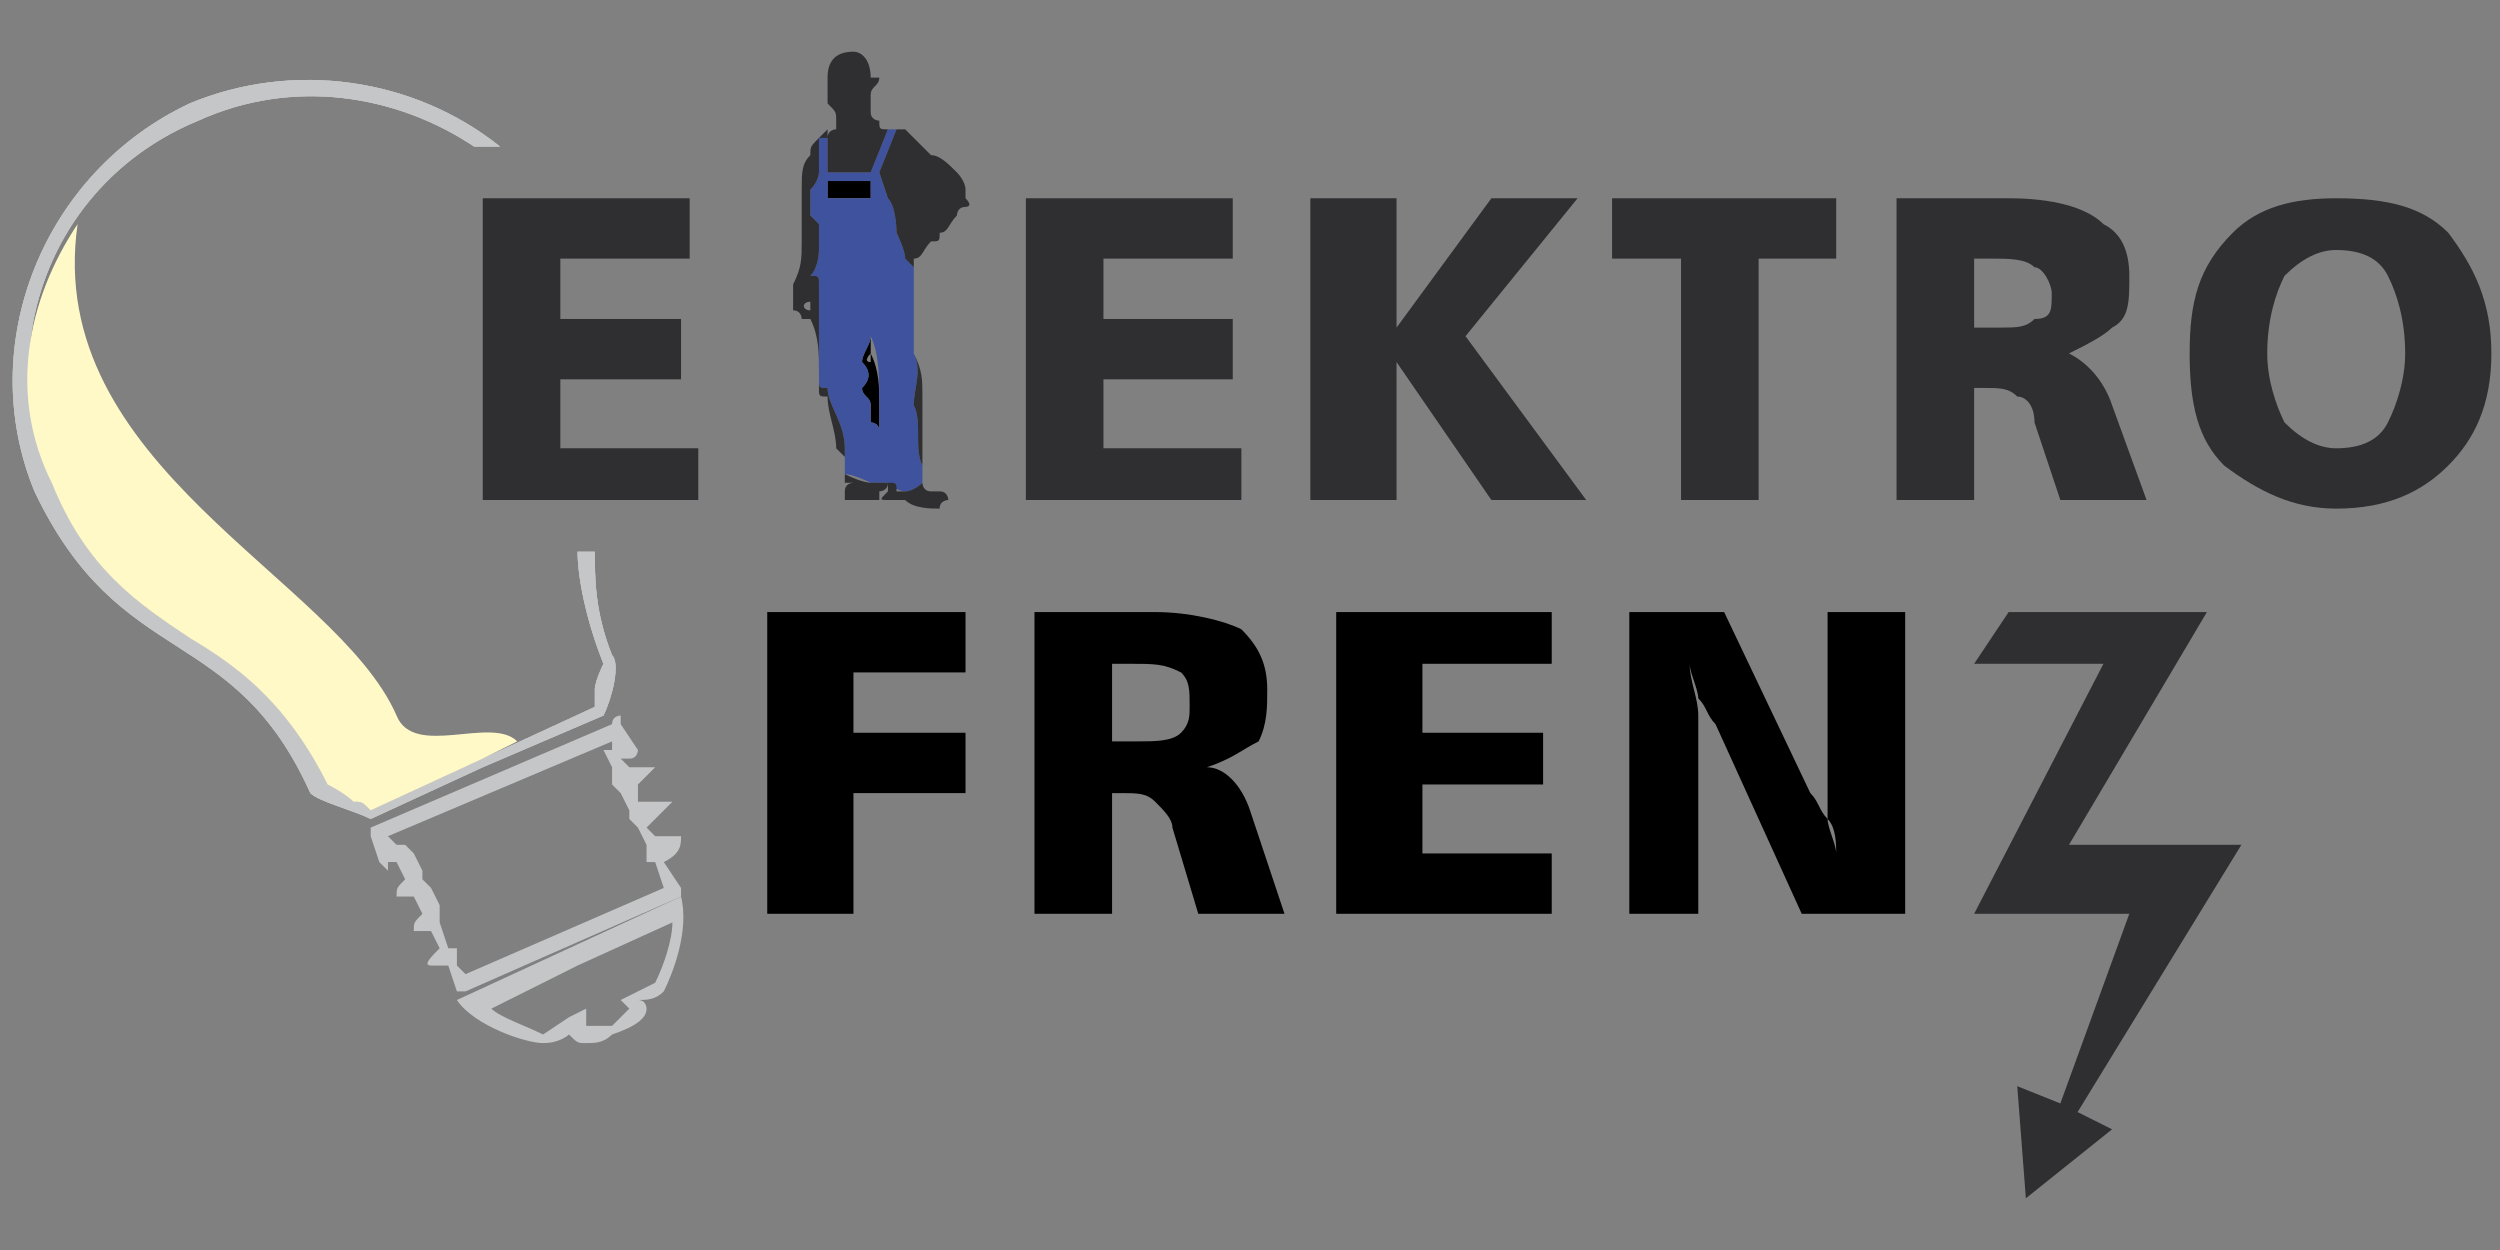<?xml version="1.0" encoding="UTF-8"?>
<!DOCTYPE svg PUBLIC "-//W3C//DTD SVG 1.1//EN" "http://www.w3.org/Graphics/SVG/1.1/DTD/svg11.dtd">
<!-- Creator: CorelDRAW X7 -->
<svg xmlns="http://www.w3.org/2000/svg" xml:space="preserve" width="290px" height="145px" version="1.1" style="shape-rendering:geometricPrecision; text-rendering:geometricPrecision; image-rendering:optimizeQuality; fill-rule:evenodd; clip-rule:evenodd"
viewBox="0 0 290 145"
 xmlns:xlink="http://www.w3.org/1999/xlink">
 <rect x="0" y="0" width="290" height="145" fill="#808080" stroke="none"/>
 <defs>
  <style type="text/css">
   <![CDATA[
    .fil0 {fill:none}
    .fil1 {fill:#C5C6C7;fill-rule:nonzero}
    .fil4 {fill:#2F2E31;fill-rule:nonzero}
    .fil3 {fill:#FFF9C8;fill-rule:nonzero}
    .fil5 {fill:black;fill-rule:nonzero}
    .fil2 {fill:#C1C1C1;fill-rule:nonzero}
    .fil6 {fill:black;fill-rule:nonzero}
    .fil7 {fill:#3E529D;fill-rule:nonzero}
   ]]>
  </style>
 </defs>
 <g id="Ebene_x0020_1">
  <rect class="fil0" width="290" height="145"/>
 </g>
 <g id="Ebene_x0020_1_0">
  <path class="fil1" d="M71 86l0 1 -1 0 1 2 0 1 0 1 0 0 1 1 1 2 0 1 1 1 1 2 0 2 0 0 1 0 1 3 -23 10 -1 -1 0 -2 0 0 -1 0 -1 -3 0 0 0 0 0 -2 -1 -2 -1 -1 0 0 0 -1 -1 -2 -1 -1 -1 0 -1 -1 26 -11zm1 -3l0 0c0,0 -1,0 -1,1l-28 12c0,0 0,1 0,1l1 3c0,0 1,1 1,1 0,0 0,0 0,-1l1 0 1 2c-1,1 -1,1 -1,2 0,0 0,0 1,0 0,0 0,0 1,0l1 2c-1,1 -1,1 -1,2 0,0 0,0 1,0 0,0 0,0 1,0l1 2c-1,1 -2,2 -1,2 0,0 0,0 0,0 1,0 1,0 2,0l1 3c0,0 0,0 0,0 0,0 0,0 1,0l25 -11c0,0 0,-1 0,-1l-2 -3c2,-1 2,-2 2,-3 0,0 0,0 -1,0 0,0 -1,0 -2,0l-1 -1c2,-2 3,-3 3,-3 -1,0 -1,0 -1,0 -1,0 -2,0 -3,0l0 -2c1,-1 2,-2 2,-2 0,0 -1,0 -1,0 -1,0 -1,0 -2,0l-1 -1 1 0c1,0 1,-1 1,-1l-2 -3c0,0 0,-1 0,-1z"/>
  <path class="fil1" d="M78 107c0,2 -1,5 -2,7l-2 1 -2 1 1 1c-1,1 -1,1 -2,2 -1,0 -2,0 -3,0 0,0 0,0 0,0l0 -2 -2 1 -3 2c-2,-1 -5,-2 -6,-3l10 -5 11 -5zm1 -3l0 0c-13,6 -13,6 -13,6 0,0 0,0 -13,6 2,3 8,5 10,5 2,0 3,-1 3,-1 0,0 0,0 0,0 1,1 1,1 2,1 1,0 2,0 3,-1 3,-1 4,-2 4,-3 0,0 0,-1 -1,-1 1,0 2,0 3,-1 1,-2 3,-7 2,-11z"/>
  <path class="fil2" d="M69 64l-2 0c0,3 1,8 3,13 0,0 -1,2 -1,3 0,1 0,1 0,2l-13 6 -13 6c-1,-1 -1,-1 -2,-1 -1,-1 -3,-2 -3,-2 -5,-10 -11,-14 -16,-17 -6,-4 -12,-8 -16,-18 -7,-16 0,-35 17,-42 11,-5 23,-3 32,3l3 0c-10,-8 -24,-10 -36,-5 -17,8 -25,28 -18,45 10,21 23,15 32,35 1,1 5,2 7,3 13,-6 13,-6 13,-6 0,0 0,0 14,-6 1,-2 2,-6 1,-7 -2,-5 -2,-9 -2,-12z"/>
  <path class="fil2" d="M69 64l-2 0c0,3 1,8 3,13 0,0 -1,2 -1,3 0,1 0,1 0,2l-13 6 -13 6c-1,-1 -1,-1 -2,-1 -1,-1 -3,-2 -3,-2 -5,-10 -11,-14 -16,-17 -6,-4 -12,-8 -16,-18 -7,-16 0,-35 17,-42 11,-5 23,-3 32,3l3 0c-10,-8 -24,-10 -36,-5 -17,8 -25,28 -18,45 10,21 23,15 32,35 1,1 5,2 7,3 13,-6 13,-6 13,-6 0,0 0,0 14,-6 1,-2 2,-6 1,-7 -2,-5 -2,-9 -2,-12z"/>
  <path class="fil1" d="M69 64l-2 0c0,3 1,8 3,13 0,0 -1,2 -1,3 0,1 0,1 0,2l-13 6 -13 6c-1,-1 -1,-1 -2,-1 -1,-1 -3,-2 -3,-2 -5,-10 -11,-14 -16,-17 -6,-4 -12,-8 -16,-18 -7,-16 0,-35 17,-42 11,-5 23,-3 32,3l3 0c-10,-8 -24,-10 -36,-5 -17,8 -25,28 -18,45 10,21 23,15 32,35 1,1 5,2 7,3 13,-6 13,-6 13,-6 0,0 0,0 14,-6 1,-2 2,-6 1,-7 -2,-5 -2,-9 -2,-12z"/>
  <path class="fil3" d="M6 56c4,10 10,14 16,18 5,3 11,7 16,17 0,0 2,1 3,2 1,0 1,0 2,1l13 -6 4 -2c-3,-3 -12,2 -14,-3 -7,-16 -41,-29 -37,-57 -6,9 -8,20 -3,30z"/>
  <g id="_915348784">
   <polygon class="fil4" points="56,23 80,23 80,30 65,30 65,37 79,37 79,44 65,44 65,52 81,52 81,58 56,58 "/>
   <polygon class="fil4" points="119,23 143,23 143,30 128,30 128,37 143,37 143,44 128,44 128,52 144,52 144,58 119,58 "/>
   <polygon class="fil4" points="152,23 162,23 162,38 173,23 183,23 170,39 184,58 173,58 162,42 162,58 152,58 "/>
   <polygon class="fil4" points="187,23 213,23 213,30 204,30 204,58 195,58 195,30 187,30 "/>
   <path class="fil4" d="M220 23l13 0c5,0 9,1 11,3 2,1 3,3 3,6 0,3 0,5 -2,6 -1,1 -3,2 -5,3 2,1 4,3 5,6l0 0 4 11 -10 0 -3 -9c0,-2 -1,-3 -2,-3 -1,-1 -2,-1 -4,-1l-1 0 0 13 -9 0 0 -35zm9 7l0 0 0 8 3 0c2,0 3,0 4,-1 2,0 2,-1 2,-3 0,-1 -1,-3 -2,-3 -1,-1 -3,-1 -5,-1l-2 0z"/>
   <path class="fil4" d="M271 23c6,0 10,1 13,4 3,4 5,8 5,14 0,6 -2,10 -5,13 -3,3 -7,5 -13,5 -5,0 -9,-2 -13,-5 -3,-3 -4,-7 -4,-13 0,-6 1,-10 5,-14 3,-3 7,-4 12,-4zm0 6l0 0c-2,0 -4,1 -6,3 -1,2 -2,5 -2,9 0,3 1,6 2,8 2,2 4,3 6,3 3,0 5,-1 6,-3 1,-2 2,-5 2,-8 0,-4 -1,-7 -2,-9 -1,-2 -3,-3 -6,-3z"/>
  </g>
  <g id="_915353328">
   <polygon class="fil5" points="89,71 112,71 112,78 99,78 99,85 112,85 112,92 99,92 99,106 89,106 "/>
   <path class="fil5" d="M120 71l14 0c4,0 8,1 10,2 2,2 3,4 3,7 0,2 0,4 -1,6 -2,1 -3,2 -6,3 2,0 4,2 5,5l0 0 4 12 -10 0 -3 -10c0,-1 -1,-2 -2,-3 -1,-1 -2,-1 -4,-1l-1 0 0 14 -9 0 0 -35zm9 6l0 0 0 9 3 0c2,0 4,0 5,-1 1,-1 1,-2 1,-3 0,-2 0,-3 -1,-4 -2,-1 -3,-1 -6,-1l-2 0z"/>
   <polygon class="fil5" points="155,71 180,71 180,77 165,77 165,85 179,85 179,91 165,91 165,99 180,99 180,106 155,106 "/>
   <path class="fil5" d="M189 71l11 0 10 21c1,1 1,2 2,3 0,1 1,3 1,4 0,-1 0,-3 -1,-4 0,-2 0,-3 0,-4l0 -20 9 0 0 35 -12 0 -10 -22c-1,-1 -1,-2 -2,-3 0,-1 -1,-3 -1,-4 0,2 1,4 1,6 0,2 0,3 0,4l0 19 -8 0 0 -35z"/>
  </g>
  <path class="fil6" d="M101 39c0,1 -1,2 -1,3 1,1 1,2 0,3 0,1 1,1 1,2 0,0 0,1 0,2 0,0 1,0 1,1 0,0 0,0 0,0 0,-1 0,-2 0,-3 0,-2 0,-4 -1,-6 0,0 0,-1 0,-2zm0 10l0 0c0,0 0,0 0,0 0,0 0,0 0,0 0,0 0,0 0,0 0,-1 0,-2 0,-2 0,-1 0,-1 0,-1 0,0 0,-1 0,-1 0,-1 0,-2 0,-3 -1,0 0,-1 0,-1 0,0 0,0 0,0 0,1 0,2 0,4 0,0 0,0 0,0 0,0 0,1 0,1 0,1 0,1 0,1 0,0 0,0 0,0 0,0 0,1 0,2z"/>
  <polygon class="fil6" points="101,21 96,21 96,23 101,23 "/>
  <path class="fil7" d="M107 54c-1,-2 0,-5 -1,-7 0,-2 1,-4 0,-6 0,0 0,-1 0,-1 0,-1 0,-1 0,-1 0,-2 0,-3 0,-4 0,-1 0,-2 0,-3 0,0 0,0 0,0 0,-1 0,-1 0,-1 0,0 0,0 0,0 0,0 -1,-1 -1,-1 0,0 0,0 0,0 0,-1 -1,-3 -1,-3 0,0 0,-3 -1,-4 0,0 -1,-3 -1,-3l0 0 2 -5 -1 0 -2 5 -5 0 0 -4 -1 0 0 4c0,0 0,1 -1,2 0,1 0,3 0,3 0,0 1,1 1,1 0,0 0,1 0,1 0,1 0,1 0,2 0,0 0,2 -1,3 0,0 0,0 0,0 1,0 1,0 1,1 0,0 0,1 0,1 0,1 0,2 0,3 0,3 0,5 0,7 0,1 0,1 1,1 0,2 2,4 2,7 0,1 0,2 0,3 1,0 3,1 3,1 0,0 0,0 0,0 1,0 1,0 2,0 0,0 0,0 0,0 0,0 0,0 0,0 0,0 0,0 0,0 0,0 1,1 2,1 1,0 2,-1 2,-1 0,-1 0,-1 0,-2zm-11 -31l0 0 0 -2 5 0 0 2 -5 0zm6 24l0 0c0,1 0,2 0,3 0,0 0,0 0,0 0,-1 -1,-1 -1,-1 0,-1 0,-2 0,-2 0,-1 -1,-1 -1,-2 1,-1 1,-2 0,-3 0,-1 1,-2 1,-3 1,2 1,5 1,8z"/>
  <path class="fil4" d="M112 23c0,-1 0,-1 0,-1 0,-1 -1,-2 -1,-2 -1,-1 -2,-2 -3,-2 -1,-1 -2,-2 -3,-3 0,0 -1,0 -1,0 0,0 0,0 0,0 0,0 0,0 0,0l-1 0c0,0 0,0 0,0 0,0 0,0 0,0l0 0c-1,0 -1,0 -1,-1 0,0 -1,0 -1,-1 0,0 0,0 0,0 0,-1 0,-1 0,-2 0,0 0,0 0,0 0,-1 1,-1 1,-2 0,0 0,0 -1,0 0,0 0,0 0,0 0,-2 -1,-3 -2,-3 -2,0 -3,1 -3,3 0,0 0,0 0,0 -1,0 0,0 0,0 0,0 0,0 0,0 0,0 0,0 0,0 0,0 0,1 0,1 0,0 0,0 0,0 0,0 0,1 0,1 0,0 0,1 0,1 1,1 1,1 1,2 0,0 0,1 0,1 0,0 0,0 0,0 0,0 -1,0 -1,1 0,0 0,-1 0,-1 0,0 0,0 0,0 0,0 0,0 0,0l-1 1c0,0 0,0 0,0l0 0c-1,1 -1,1 -1,2 -1,1 -1,2 -1,4 0,1 0,1 0,2 0,0 0,1 0,1 0,0 0,0 0,1 0,0 0,0 0,1 0,0 0,0 0,1 0,2 0,3 -1,5 0,1 0,2 0,3 0,0 0,0 0,0 1,0 1,1 1,1 0,0 1,0 1,0 0,0 0,0 0,0 0,0 0,-1 0,-1 -1,0 -1,-1 0,-1 0,0 0,0 0,1 0,0 0,0 0,0 0,0 0,0 0,0 0,-1 0,-1 0,-1 0,0 0,-1 0,-1 0,0 0,0 0,0 0,0 0,0 0,0 0,1 0,1 0,2 0,0 0,1 0,1 1,2 1,4 1,6l0 1c0,1 0,1 0,1 0,1 0,1 1,1 0,2 1,4 1,6 0,0 1,1 1,1 0,1 0,1 0,2 0,0 0,0 0,1 1,0 2,0 2,0 0,0 -1,0 -1,0 0,0 -1,0 -1,1 0,0 0,0 0,0 0,1 0,1 0,1 1,0 2,0 3,0 0,0 0,0 1,0 0,-1 0,-1 0,-1 0,0 1,0 1,-1 0,0 0,0 0,0 0,0 0,0 0,0 0,0 0,0 0,1 0,-1 0,-1 0,-1 0,1 0,1 0,1 -1,1 -1,1 0,1 1,0 1,0 2,0 0,0 0,0 0,0 1,1 3,1 4,1 0,0 0,0 0,0 0,-1 1,-1 1,-1 0,0 0,-1 -1,-1 0,0 -1,0 -1,0 -1,0 -1,-1 -1,-1 0,0 0,0 0,0 0,0 0,0 0,0 0,-1 0,-1 0,-2 0,-2 0,-3 0,-5 0,0 0,-1 0,-2 0,0 0,-1 0,-1 0,-2 0,-3 -1,-5 0,0 0,-1 0,-1 0,0 0,0 0,0 0,0 0,-1 0,-1 0,0 0,0 0,-1 0,0 0,-1 0,-2l0 -1c0,0 0,-1 0,-1 0,-1 0,-1 0,-2 0,0 0,0 0,0 0,0 0,0 0,0 0,0 0,0 0,0 0,-1 0,-1 0,-1 0,0 0,0 0,0 0,0 0,0 0,0 0,0 0,0 0,0 0,0 0,-1 0,-1 0,0 0,0 0,0 1,0 1,-1 2,-2 0,0 0,0 0,0 1,0 1,0 1,-1 1,0 1,-1 2,-2 0,0 0,-1 1,-1 0,0 1,0 0,-1 0,0 1,0 0,0zm-6 8l0 0c0,0 0,0 0,0 0,0 0,0 0,1 0,0 0,0 0,0 0,1 0,2 0,3 0,1 0,2 0,4 0,0 0,0 0,1 0,0 0,1 0,1 1,2 0,4 0,6 1,2 0,5 1,7 0,0 0,0 0,1 0,0 0,1 0,1 0,0 0,0 0,0 0,0 0,0 0,0 0,0 0,0 0,0 0,0 -1,1 -2,1 0,0 0,0 -1,0 0,0 0,0 0,0 0,-1 0,-1 -1,-1 0,0 0,0 0,0 0,0 0,0 0,0 0,0 0,0 0,0 0,0 0,0 0,0 0,0 0,0 0,0 0,0 0,0 0,0 0,0 0,0 0,0 0,0 0,0 0,0 0,0 0,0 -1,0 0,0 0,0 -1,0 0,0 0,0 0,0 0,0 -1,0 -3,-1 0,0 0,0 0,0 0,0 0,0 0,0 0,-1 0,-2 0,-3 0,-3 -2,-5 -2,-7 -1,0 -1,0 -1,-1 0,-2 0,-4 0,-7 0,-1 0,-2 0,-3 0,0 0,-1 0,-1 0,-1 0,-1 -1,-1 0,0 0,0 0,0 1,-1 1,-3 1,-3 0,-1 0,-1 0,-2 0,0 0,-1 0,-1 0,0 -1,-1 -1,-1 0,0 0,-2 0,-3 1,-1 1,-2 1,-2l0 -4 0 0 1 0 0 0 0 4 5 0 2 -5 0 0c0,0 0,0 0,0l1 0 0 0 -2 5 0 0c0,0 1,3 1,3 1,1 1,4 1,4 0,0 1,2 1,3 0,0 0,0 0,0 0,0 1,1 1,1z"/>
  <g id="_915352560">
   <polygon class="fil4" points="260,98 240,98 256,71 233,71 229,77 244,77 229,106 247,106 239,128 234,126 235,139 245,131 241,129 "/>
  </g>
 </g>
</svg>
